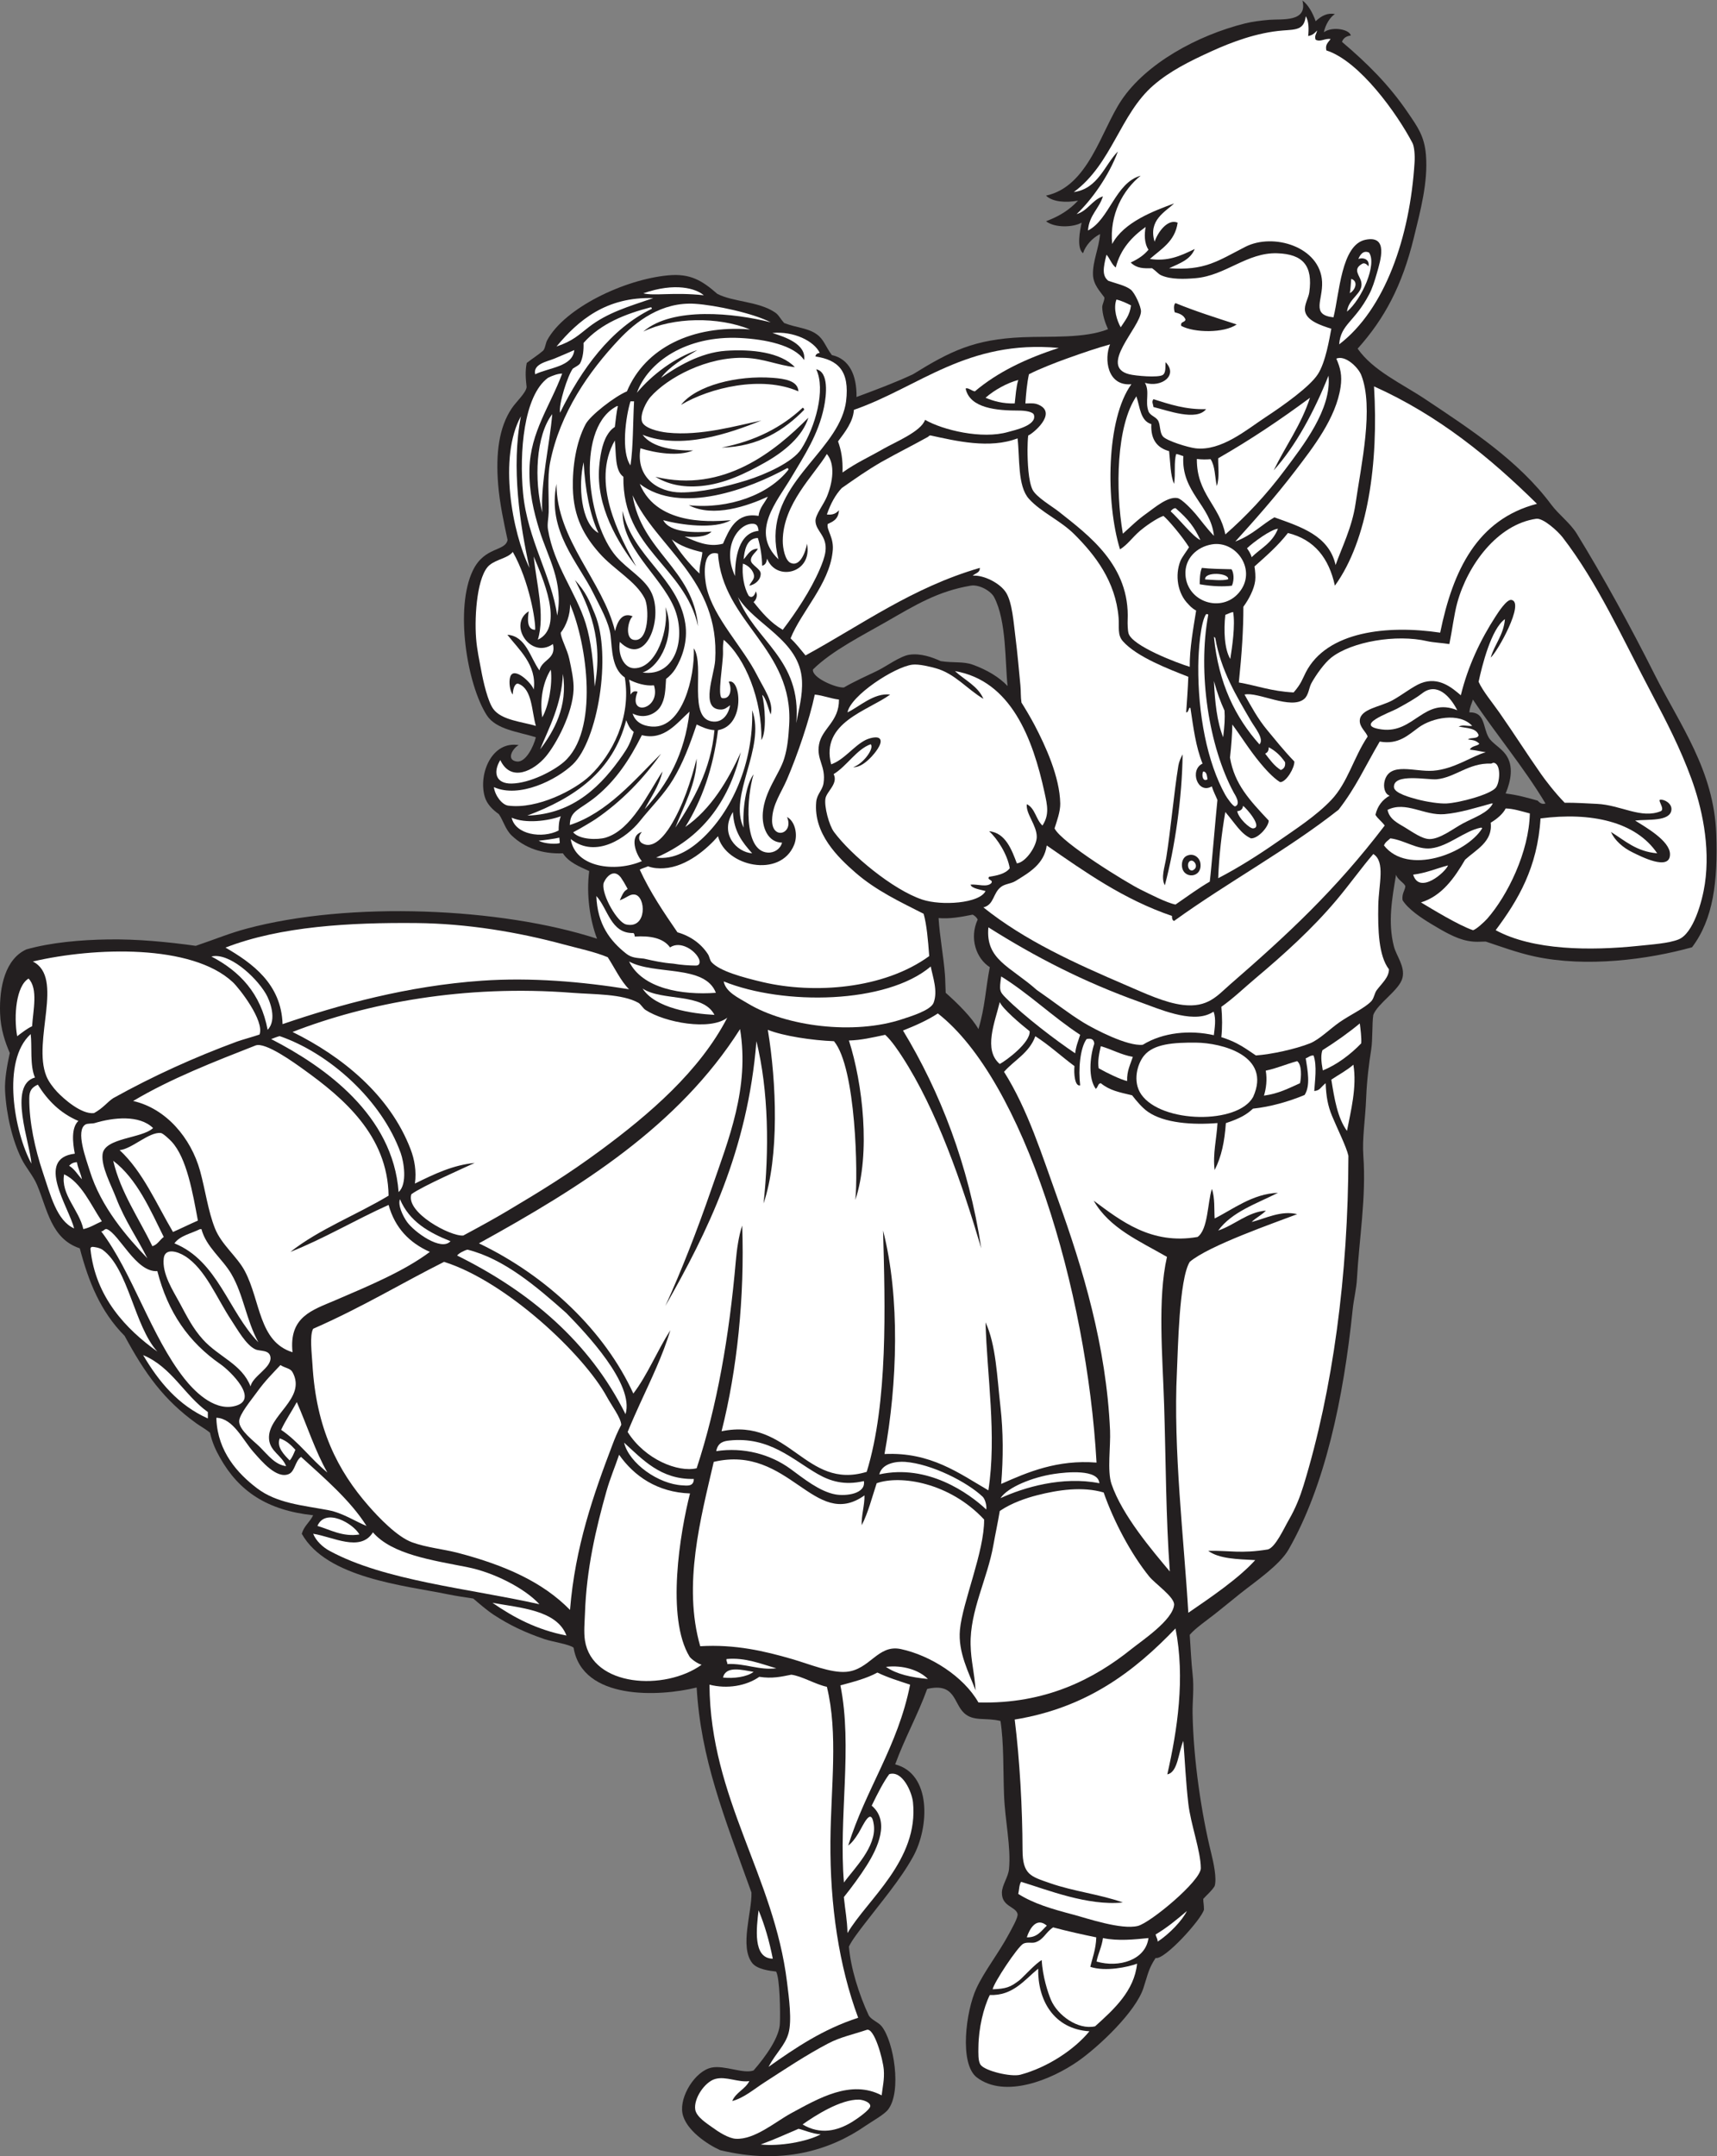 <?xml version="1.0" encoding="UTF-8" standalone="no"?>
<svg
   xmlns:dc="http://purl.org/dc/elements/1.1/"
   xmlns:cc="http://creativecommons.org/ns#"
   xmlns:rdf="http://www.w3.org/1999/02/22-rdf-syntax-ns#"
   xmlns:svg="http://www.w3.org/2000/svg"
   xmlns="http://www.w3.org/2000/svg"
   viewBox="0 0 772.027 969.133"
   height="969.133"
   width="772.027"
   xml:space="preserve"
   id="svg2"
   version="1.1"><rect x="0" y="0" width="772.027" height="969.133" fill="#808080" stroke="none"/><defs
     id="defs6" /><g
     transform="matrix(1.333,0,0,-1.333,0,969.133)"
     id="g10"><g
       transform="scale(0.1)"
       id="g12"><path
         id="path14"
         style="fill:#231f20;fill-opacity:1;fill-rule:evenodd;stroke:none"
         d="m 4437.93,7198.71 c 19.62,18.68 40.89,29.32 64.8,24 -15.97,-9.69 -31.86,-35.24 -37.22,-61.08 30.74,21.69 88.84,8.37 90.65,-11.43 -13,-0.67 -25.4,-8.11 -29.42,-21.08 82.93,-70.51 157.84,-143.36 223.19,-240 30.46,-45.04 54.83,-76.67 60,-141.6 7.34,-91.96 -18.67,-187.56 -40.8,-278.4 -39.56,-162.45 -98.9,-273.06 -189.6,-374.41 52.09,-74.62 148.5,-117.37 228,-170.39 150.99,-100.68 314.22,-206.5 424.81,-355.2 25.43,-34.22 64.4,-62.57 86.39,-98.41 89.09,-145.12 179.55,-309.62 264,-477.6 83.77,-166.61 198.98,-320.56 206.4,-535.19 5.51,-159.18 -9.53,-285.94 -81.6,-381.61 -147.67,-41.26 -355.64,-68.81 -530.4,-31.2 -59.47,12.82 -116.82,34.35 -165.59,50.4 -17.61,0.14 -33.33,-2.76 -60.74,2.43 -41,7.75 -82.45,32.57 -124.06,57.57 -33.67,20.23 -77.54,49.9 -95.69,79.49 -3.35,22.37 9.01,33.92 9.28,47.71 -5.1,11.85 -27.15,22.02 -31.2,38.4 -13.33,-79.09 -28.45,-160.56 -7.2,-242.4 8.19,-31.48 38.11,-67.03 28.8,-105.6 -9.96,-41.31 -83.44,-85.48 -98.39,-124.79 -4.71,-30.46 -1.66,-82.96 -7.2,-117.61 -7.31,-45.58 -14.46,-102.28 -16.81,-160.8 -3.1,-77.61 -13.85,-137.46 -9.6,-196.8 10.06,-140.36 -14,-278.13 -21.6,-415.2 -1.9,-34.54 -10.84,-68.66 -14.4,-103.2 -31.01,-301.47 -93.73,-595.15 -215.99,-808.79 -30.29,-52.93 -110.98,-107.29 -163.2,-148.8 -25.64,-20.38 -54.84,-44.78 -86.41,-69.61 -23.83,-18.73 -65.85,-47.84 -83.99,-69.6 2.57,-38.07 5.38,-95.39 9.59,-131.99 5.51,-47.81 -0.66,-92.16 0,-132.01 2.65,-158.82 30.51,-341.14 62.41,-470.39 8.5,-34.489 19.87,-87.086 11.99,-112.805 -9.31,-15.676 -25.24,-28.586 -38.4,-43.207 -0.05,-12.449 2.36,-17.969 2.4,-35.996 -6.99,-31.141 -132.86,-171.063 -163.2,-163.203 -23.84,-36.571 -25.15,-52.555 -40.8,-100.801 -26.35,-81.231 -151.37,-198.731 -220.79,-247.195 -89.88,-62.735 -246,-126.418 -340.8,-55.196 -60.88,45.731 -37.22,224.453 -2.4,300 27.2,59.024 75.18,118.801 110.4,184.793 8.84,16.574 31.78,56.035 28.8,67.207 -6.8,25.371 -53.73,24.16 -52.81,71.992 0.5,25.364 21.28,51.329 24.01,79.2 7.19,73.581 -13.59,163.381 -16.8,249.601 -3.26,87.25 -0.29,173.54 -12.01,249.6 -51,12.35 -90.54,-2.68 -122.39,26.4 -36.15,33 -29.63,103.9 -124.81,81.61 -32.17,-88.64 -75.78,-165.81 -108,-254.41 122.51,-31.64 115.92,-211.26 60,-312 -42.89,-77.266 -106.63,-151.68 -163.19,-225.594 -17.29,-22.578 -42.94,-55.34 -52.81,-76.797 5.7,-70.711 33.17,-160.207 67.2,-232.805 10.4,-15.644 31.49,-21.445 43.21,-36.004 41.13,-51.125 68.67,-220.156 21.6,-280.793 -13.63,-17.539 -52.71,-38.562 -76.81,-55.203 -119.38,-82.422 -281.48,-132.043 -489.6,-81.602 -43.23,19.492 -116.76,68.184 -127.2,124.805 -10.3,55.867 42.83,142.129 98.4,153.594 43.26,8.934 107.43,-22.266 141.6,-9.602 40.89,46.875 88.53,113.204 88.8,160.801 1.5,32.387 0.09,149.309 -12.78,172.578 -22.64,2.563 -64.47,7.793 -80.82,29.024 -42.83,55.597 -0.49,171.269 -2.4,237.597 -93.95,260.971 -170.83,451.421 -184.8,691.201 -125.82,-31.23 -385.57,-43.92 -415.2,134.4 -14.92,11.65 -72.66,19.99 -98.4,28.81 -66.79,22.86 -117.56,47.13 -170.41,81.6 -23.01,15.01 -49.87,38.34 -69.59,55.19 -24.34,3.64 -56.76,8.32 -86.4,14.4 -144.34,29.59 -408.8,54.48 -492,204 8.44,28.01 26.15,37.49 38.4,62.4 -155.935,16.76 -250.771,81.1 -314.4,194.41 -14.235,25.34 -25.84,49.54 -33.602,83.99 -13.578,11.4 -33.363,22.39 -45.598,31.2 -110.867,79.78 -173.769,168.46 -242.402,295.21 -82.406,83.25 -121.66,183.59 -151.203,295.19 -96.738,32.26 -109.223,131.21 -143.996,213.6 -13.441,31.85 -37.867,58.29 -52.801,88.81 -30,61.3 -50.48,144.15 -55.199,227.99 -2.148,38.14 6.977,87.58 15.914,128.2 -15.672,36.5 -30.746,79.37 -32.723,133.4 -3.324,91.46 18.41,184.11 88.805,216.01 82.168,23.14 181.676,32.16 276.004,33.59 98.738,1.51 200.648,-8.52 295.199,-21.6 74.149,25.32 113.602,42.31 170.399,57.6 348.383,93.86 859.453,71.62 1183.203,-33.59 -23.41,60.35 -37.06,148.66 -26.4,227.99 -34.05,15.56 -69.46,29.75 -88.8,60 -69.66,-2.95 -128.45,17.85 -172.8,60 -20.94,19.91 -28.23,50.27 -43.2,72 -20.27,14.41 -40.72,33.54 -48,60 -21.37,77.65 25.34,187.94 115.2,172.8 -17.79,-7.87 -45.63,-49.5 -7.2,-55.2 30.95,-4.58 57.48,51.74 64.8,81.61 -58.33,18.49 -134.48,25.79 -165.6,74.39 -66.54,103.9 -108.69,360.82 -46.71,488.42 39.44,81.21 109.24,62.97 116.87,102.66 -11.72,54.57 -26.56,122.18 -31.76,186.52 -8.6,106.21 2.93,193.08 45.6,256.8 15.34,22.92 48.2,52.3 50.4,72.01 -2.97,28.32 -5.43,52.08 0.39,81.36 19.71,15.25 40.55,28.54 54.81,41.04 7.21,6.32 8.51,25.18 14.39,36 59.12,108.54 259.08,204.47 408.01,218.39 74.8,7 114.56,-17.77 165.6,-62.39 53.13,-27.68 138.18,-24.71 194.4,-62.41 13,-8.71 15.45,-18.11 31.2,-36 43.5,-16.73 79.67,-16.1 110.4,-38.4 23.91,-17.34 28.35,-40.15 50.4,-69.6 59.07,-12.93 84.37,-68.27 83.21,-141.41 66.62,24.69 129.49,48.15 190.39,76.62 126.8,78.46 206.56,117.99 369.95,124.88 91.09,3.85 207.68,-4.82 287.94,27.1 -10.04,22.4 -18.68,48.64 -19.49,73.62 -0.33,10.56 8.45,23.35 7.21,33.6 -14.16,20.04 -37.46,43.01 -38.4,76.8 -1.25,44.73 19.94,88.56 23.99,136.79 -25.93,-13.16 -49.01,-37.98 -57.59,-64.8 -22.41,18.23 -10.12,76.31 -4.81,103.21 -29.02,-16.34 -90.73,-18.13 -120,4.8 45.95,17.15 79.6,38.79 108.01,69.6 -39.11,-7.65 -85.65,-5.2 -108.01,16.79 143.17,30.69 185.49,218.84 254.4,321.6 82.91,123.65 255.04,218.68 417.6,259.21 21.9,5.45 52.78,9.67 81.6,12 42.53,3.42 129.69,-8.83 111.34,64.96 19.15,-13.28 34.8,-41.88 44.66,-69.77 z m 530.4,-2287.19 c 79.18,-119.22 170.4,-226.4 244.81,-350.41 -10.39,-3.35 -18.23,0.32 -26.4,9.6 -36.65,10.19 -68.68,19.34 -108.01,24 17.36,42.11 28.38,93.38 0,132 -17.03,23.21 -46.56,37.96 -57.6,57.61 -19.94,35.5 -11.29,85.36 -64.79,84 1.19,17.2 7.76,29.03 11.99,43.2 z m -1569.6,45.59 c -27.66,29.12 -67.67,53.96 -117.6,72.01 -32.08,11.59 -65.07,5.31 -107.99,11.99 -27.8,12.8 -67.21,27.17 -105.61,21.6 -31.44,-4.55 -79.5,-40.56 -110.4,-55.19 -23.5,-11.14 -79.6,-36.91 -110.4,-55.21 -25.56,-2.69 -109.75,33.23 -104.41,60.77 64.65,63.7 167.39,114.79 246.01,160.03 101.12,58.21 174.87,103.38 285.61,122.41 29.36,5.03 68.5,-18.22 79.2,-38.41 42.71,-80.65 36.7,-222.25 45.59,-300 z m -100.8,-787.19 c -29.39,-63.83 -4.39,-132.04 40.8,-160.8 -14.17,-71.92 -15.92,-134.53 -38.4,-208.81 -21.69,38.92 -71.02,87.64 -110.4,122.4 -1.26,22.85 -1.12,42.57 -2.4,60 -4.4,60.23 -17.65,127.99 -21.59,192 36.07,-3.3 74.49,3.28 114.91,11.54 6.97,-3.44 12.83,-8.7 17.08,-16.33 v 0" /><path
         id="path16"
         style="fill:#ffffff;fill-opacity:1;fill-rule:evenodd;stroke:none"
         d="m 4404.34,7215.52 c 10.8,-16.59 10.71,-44.37 8.3,-66.81 6.06,2.06 14.66,1.16 30.09,18.81 -1.99,-12.03 -10.15,-18.09 -4.8,-31.21 17.09,-8.43 30.86,5.48 50.4,2.4 -12.57,-15.72 -17.92,-21.19 -14.39,-38.4 112.36,-35.83 239.36,-214.29 290.4,-311.99 6.27,-12.03 8.64,-41.26 7.19,-64.8 -15.57,-253.64 -99.96,-496.53 -254.4,-614.4 5.39,68.54 51.95,74.88 100.8,168 10.66,19.44 19.28,46.97 26.41,72 12.28,43.15 39.86,128.74 -38.4,112.79 -81.98,-16.7 -87.79,-181.83 -108.01,-261.6 -77.19,8.23 -35.15,57.6 -38.4,120 -6.14,118.24 -164.91,166.01 -259.2,117.61 -93.85,-48.22 -136.62,-80.82 -256.79,-72 38.35,17.52 71.71,29.08 86.39,64.79 -51,-24.9 -91.63,-42.23 -151.2,-33.6 38.09,33.92 84.91,59.1 93.61,122.41 -32.86,14.09 -66.55,-30.84 -77.69,-64.23 -22.5,73.11 37.38,101.47 65.68,129.03 -70.19,-25.87 -170.12,-63.44 -208.8,-136.8 -9.99,99.71 37.52,183.19 96,230.39 -85.67,-23.93 -104.89,-147.89 -177.6,-184.8 3.57,51.65 37.38,73.02 50.4,115.21 -37.05,-12.55 -50.6,-48.61 -88.8,-60 50.28,47.34 108.5,128.29 139.2,211.2 -44.15,-44.01 -66.22,-125.78 -148.8,-136.81 128.59,94.09 155.93,262.47 268.8,360 55.8,48.23 121.2,80.84 196.8,115.21 65.77,29.89 152.05,62.82 240,69.6 43.52,3.35 71.77,1.69 76.81,48 v 0" /><path
         id="path18"
         style="fill:#ffffff;fill-opacity:1;fill-rule:evenodd;stroke:none"
         d="m 4557.93,6329.91 c 25.4,-8.1 12.9,-39.09 -4.79,-48 2.62,14.98 3.31,31.89 4.79,48 z M 2090.73,4234.72 c 25.4,9.33 33.66,21.67 50.4,19.2 37.81,-5.61 42.33,-116.43 -28.8,-100.81 -29.59,6.5 -82.22,97.87 -76.8,136.8 1.58,11.39 30.49,58.64 58.74,21.6 7.64,-11.37 12.56,-19.17 22.86,-38.4 -8.05,-7.28 -11.56,-3.15 -26.4,-38.39 z m -79.2,14.4 c 39.18,-42.57 48.62,-127.19 124.8,-124.8 3.57,-2.11 3.95,-5.92 4.8,-12.01 50.77,3.41 96.07,-4.28 118.94,-36.51 36.26,24.22 85.85,-11.76 97.06,-37.89 2.06,-3.18 8.44,-23.44 -10.41,-23.36 -20.97,0.06 -49.19,1.96 -75.99,6.56 -35.83,2.57 -67.21,9.6 -98.41,16.8 -21.84,2.55 -41.05,1.81 -59.99,16.8 -54.97,43.44 -97.32,99.49 -100.8,194.41 z m 110.4,-220.8 c 85.82,-46.98 256.25,-9.35 292.8,-105.61 -114.63,-8.41 -247.9,14.08 -292.8,105.61 z m 45.6,-91.2 c 65.75,-43.77 203.82,-13.11 242.4,-88.8 -76.11,3.99 -199.98,22.4 -242.4,88.8 z m 2716.81,415.19 c -8.21,-22.72 -96.38,-99.76 -117.6,-31.2 44.09,5.51 78.27,20.93 117.6,31.2 z m 110.39,127.21 c 2.79,0.39 4.27,-0.54 4.8,-2.4 -53.44,-85.53 -251.42,-159.6 -331.2,-57.6 3.89,11.31 13.73,16.67 21.6,24 47.87,-6 90.21,-38.84 136.81,-33.61 59.17,6.66 112.3,58.63 167.99,69.61 z m 40.81,81.59 c -16.87,-32.22 -59.99,-45.55 -100.81,-67.19 -31.5,-16.71 -77.1,-53.03 -112.8,-52.81 -25.58,0.17 -59.33,25.08 -81.6,38.41 -26.65,15.94 -53.55,28.57 -60,60 61.84,30.87 123.52,-20.14 192.01,-14.41 51.97,4.35 108.13,22.16 158.39,36 1.61,0 3.21,0 4.81,0 z m -7.21,134.41 c 4.47,-0.19 6.08,3.96 12,2.39 23.53,-6.22 19.1,-67.18 4.81,-83.99 -19.6,-23.05 -121.68,-50.36 -165.61,-52.81 -23.36,-1.29 -67.97,5.47 -100.8,14.4 -20.29,5.53 -75.93,20.01 -76.8,40.8 -2.01,48.01 114.11,23.67 144.01,26.4 61.63,5.65 108.97,55.85 182.39,52.81 z m -112.79,180 c -112.09,45.89 -145.74,-79.09 -254.41,-64.81 -99.01,13.02 27.46,57.09 50.4,69.6 35.31,19.26 61.68,33.97 86.4,52.8 49.69,37.87 94.1,-11.56 117.61,-57.59 z m -434.41,1128 c 11.65,-112.87 -87.18,-237.28 -146.4,-316.81 -63.58,-85.38 -132.1,-157.78 -201.59,-218.39 -18.79,98.01 -97.09,136.52 -96.01,254.39 16.96,-2.16 32.36,-1.97 46.34,-0.73 15.53,-23.68 14.06,-58.06 20.87,-90.47 9.98,29.45 4.06,64.55 4.79,93.61 108.94,62.26 211.32,131.08 309.6,204 -30.1,-92.3 -82.43,-162.37 -122.39,-244.8 75.03,83.36 137.45,200.14 184.79,319.2 z m -667.19,381.6 c 21.29,-20.4 43.79,-19.98 72,-19.2 16.14,-11.26 20.39,-19.21 31.19,-24.01 32.93,-14.61 79.44,-12.57 115.21,-9.6 101.86,8.49 173.55,87.37 275.99,84 86.79,-2.85 120.7,-41.88 108.01,-131.99 -2.66,-18.78 -17.71,-41.92 -14.41,-62.41 5.39,-33.32 54.16,-49.01 88.8,-60 -6.57,-33.48 -18.94,-112.44 -45.59,-153.59 -27.16,-41.93 -116.14,-105.27 -175.21,-144 -64.96,-42.6 -149.96,-115.88 -237.59,-105.61 -23.65,2.78 -98.54,25.17 -110.41,40.81 -10.36,13.65 -7.54,35.28 -14.4,50.4 -6.89,15.19 -27.71,17.91 -33.59,33.6 -12.38,32.94 5.26,66.37 -12.01,96 55.74,-17.12 113.35,25.22 69.6,69.6 -1.12,-14.81 1.95,-35.91 -9.6,-43.2 -15.36,-9.7 -91.27,-3.03 -112.8,2.4 -105.31,26.54 37.69,158.5 39.53,211.59 0.56,15.87 -20.45,62.9 -34.72,74.01 -17.78,13.81 -49.13,20.48 -75.2,29.45 -21.36,16.47 -18.09,42.74 -6.4,88.14 11.78,-13 17.06,-32.53 31.2,-43.19 16.23,62.96 54.71,103.67 100.8,136.8 -4.29,-24.14 -5.15,-54.21 9.6,-76.8 -15.57,-18.5 -33.39,-30.64 -60,-43.2 z m 151.2,-136.8 c -7.17,-4.82 -5.55,-23.03 -2.41,-31.21 16.27,-3.73 30.38,-9.62 36,-24 -1.09,-10.9 -18.1,-5.88 -14.39,-21.6 44.55,-23.94 144.58,-24.77 187.19,4.8 -70.1,22.7 -140.65,44.96 -206.39,72.01 z m -74.41,-350.4 c 46.83,-11.3 144.98,-48.6 177.6,-7.21 -68.47,-1.86 -122.39,16.13 -177.6,33.61 -6.87,-9.54 -1.37,-14.42 0,-26.4 z m -75.66,342.64 c -4.57,-34.63 -19.73,-50.13 -34.74,-73.85 -12.46,21.86 -26.02,63.07 -14.39,93.61 16.91,-3.89 35.45,-12.62 49.13,-19.76 z m 778.87,139.75 c 8.09,5.82 17.73,-1.83 21.94,-8.24 5.31,21.31 -14.92,32.01 -33.95,25.04 5.46,13.19 16.01,30.53 36,21.6 27.96,-39.88 -25.08,-158.39 -74.39,-199.19 5.6,47.61 57.05,60.62 47.99,100.79 -4.8,21.33 -29.82,41.49 2.41,60 v 0" /><path
         id="path20"
         style="fill:#ffffff;fill-opacity:1;fill-rule:evenodd;stroke:none"
         d="m 1937.13,6089.92 c -5.27,-56.33 -85.05,-58.96 -132,-81.6 -7.63,34.95 40.36,42.7 64.8,52.79 27.75,11.48 49.98,21.21 67.2,28.81 z m 201.6,-172.8 c -3.89,-73.24 -2.76,-154.89 -12,-216.01 -32.5,45.96 -15.98,165.21 0,216.01 4,0 8,0 12,0 v 0" /><path
         id="path22"
         style="fill:#ffffff;fill-opacity:1;fill-rule:evenodd;stroke:none"
         d="m 4505.14,5365.12 c -22.8,99.6 -116.42,128.39 -206.41,160.8 -42.67,-24.44 -73.94,-59.71 -131.99,-81.6 62.67,69.3 133.89,149 201.59,237.59 61.47,80.45 137.96,178.23 153.6,283.21 5.84,39.16 -0.82,65.21 -14.4,95.99 30.69,12.87 74.1,-30.11 84,-55.19 43.29,-109.63 0.15,-301.4 -19.19,-434.41 -11.56,-79.4 -47.7,-150.82 -67.2,-206.39 z m 129.59,602.4 c 217.44,-97.77 390.81,-239.6 549.61,-396.01 -201.08,-52.52 -283.56,-223.63 -326.41,-434.4 -177.62,26.44 -382.25,5 -453.59,-134.4 -10.68,-20.85 -14.95,-37.71 -40.8,-67.2 -75.38,3.76 -126.04,23.6 -184.81,33.61 9.95,95.33 15.51,179.3 15.33,255.36 17.88,24.23 36.41,59.03 39.88,87.83 1.65,13.74 0.11,32.49 -2.41,48 40.93,36.53 78.7,69.37 112.81,112.8 89.79,-22.2 138.5,-85.48 158.39,-177.59 111.54,153.9 147.62,414.07 132,672 z m -475.2,-760.8 c 7.73,-45.27 -3.42,-118.05 -9.6,-158.4 -20.2,33.71 -22.55,97.01 -16.79,148.8 8.93,3.06 16.32,7.67 26.39,9.6 z m -415.19,902.4 c -20.29,-48.09 -10.22,-141.44 72,-134.41 -85.36,-117.19 -87.28,-397.83 -38.41,-556.8 26.39,16.64 40.42,39.14 67.21,62.4 14.45,12.57 55.54,42.37 79.2,50.4 15.01,-11.62 64.05,-69.48 86.39,-105.59 -5.67,-9.86 -24.07,-33.87 -28.8,-45.6 -19.72,-48.99 -9.59,-110.84 26.4,-146.41 4.94,-4.87 9.51,-12.06 26.4,-21.6 -9.64,-59.95 -22.27,-129.03 -21.59,-189.6 -40.66,12.27 -194.11,70.02 -206.4,112.8 -2.91,10.13 -3.5,33.76 -3.04,43.81 8.39,185.16 -131.32,286.55 -232.17,366.6 -22.5,17.85 -76.8,49.36 -88.8,74.4 -13.88,28.98 -16.73,90.81 -16.79,134.4 -0.02,11.82 0.82,37.04 2.39,47.99 13.66,4.69 99.47,74.27 36.01,103.21 -14.9,6.79 -25.32,5.12 -45.61,4.79 2.29,32.42 5.27,67.5 12,98.41 32.38,17.07 91.28,39.93 127.2,52.79 59.02,21.15 103.25,36.09 146.41,48.01 z m 88.8,-175.2 c 12.16,-35.83 13.18,-82.82 50.4,-93.61 -2.6,-52.99 20.44,-80.34 60,-91.19 4.33,-38.06 3.86,-80.93 16.79,-110.41 5.5,36.16 -1.3,73.31 7.2,100.81 9.13,-1.27 15.79,-5.02 24,-7.21 -7.71,-122.2 92.86,-165.13 103.2,-268.79 -27.78,29.18 -40.77,48.77 -62.39,74.4 -12.27,14.54 -45.73,49.74 -60,52.79 -32.9,7.05 -79.4,-33.62 -103.21,-50.4 -33.25,-23.43 -55.52,-46.22 -81.6,-69.6 -25.73,149.45 -21.96,364.05 45.61,463.21 v 0" /><path
         id="path24"
         style="fill:#ffffff;fill-opacity:1;fill-rule:evenodd;stroke:none"
         d="m 3422.73,5909.92 c -40.07,-0.87 -70.78,7.62 -98.39,19.2 29.2,26.06 73.05,50.06 110.39,60 -7.18,-23.22 -8.71,-52.1 -12,-79.2 v 0" /><path
         id="path26"
         style="fill:#ffffff;fill-opacity:1;fill-rule:evenodd;stroke:none"
         d="m 2654.73,5691.51 c 4.08,0.89 4.53,-1.87 4.8,-4.8 -65.65,-84.4 -200.78,-133.96 -336,-120 83.11,-43.01 199.12,-1.98 266.4,28.81 -10.43,-21.57 -27.9,-36.11 -31.2,-64.81 -75.1,12.88 -98.49,-45.05 -120,-93.6 -49.22,-13.75 -94.54,8.65 -129.6,24 31.46,-2.92 72.2,-2.63 91.2,16.8 -55.95,-3.94 -139.73,-4.94 -163.2,38.4 58.92,-15.89 172.87,-31.73 228,0 -43.33,-2.68 -246.3,-26.49 -307.2,122.4 138.55,-106.11 372.87,-15.03 496.8,52.8 z m -302.4,398.41 c -76.02,-25.53 -152.18,-82.1 -204,-144 37.37,103.55 165.63,193.88 348,184.79 85.67,-4.26 182.71,-24.35 215.99,-74.4 8.07,53.83 -64.31,77.81 -106.98,91.17 71.1,7.23 140.81,-26.95 159.78,-67.16 -5.58,-0.45 -14.03,-3.57 -14.39,-12 75.29,-11.56 115.93,-47.36 103.2,-151.2 -2.04,-16.67 -7.58,-36.14 -14.4,-52.8 -61.8,-150.98 -271.94,-255.98 -213.6,-480 -96.84,93 -5.16,194.47 43.2,275.99 44.48,74.98 91.3,144.64 110.4,237.61 8.14,39.63 16.85,118.5 -26.4,127.2 33.08,-68.3 -3.31,-195.27 -50.4,-268.8 -28.66,-44.75 -122.01,-86.22 -184.02,-105.52 -72.64,-22.59 -155.52,-41.07 -221.58,-40.89 -77.8,0.22 -153.24,50.55 -136.81,148.8 50.91,-16.11 128.64,-28.1 177.61,-7.2 -58.22,-1.2 -137.8,8.18 -170.4,52.81 131.16,-52.13 292.97,5.06 400.8,47.99 -84.15,-16.85 -203.14,-52.76 -316.8,-40.8 -30.46,3.22 -80.26,15.25 -86.4,38.41 -6.78,25.55 15.96,66.97 28.8,81.6 56.96,64.87 191.39,137.78 321.59,132 62,-2.76 105.71,-24.12 165.61,-31.21 -47.84,50.44 -145.74,61.24 -232.81,55.21 -87.58,-6.07 -166.42,-55.14 -218.39,-91.21 25.91,36.51 78.25,67.35 122.4,93.61 z m 254.4,-93.6 c -119.63,9.07 -258.58,-25.58 -309.6,-91.2 97.83,58.4 272.19,99.84 396,45.59 -1.77,35.7 -45.52,42.5 -86.4,45.61 z m -172.8,-235.2 c 123.92,2.33 212.21,59.31 278.39,127.2 0.14,4.13 -1.84,6.15 -4.79,7.19 -70.2,-65.79 -159.68,-112.32 -273.6,-134.39 z m -223.2,-98.41 c 40.21,-24.27 88.78,-37.08 153.59,-31.2 79.08,7.19 151.16,42.79 216.01,79.2 65.51,36.79 127.05,88.4 146.39,151.2 -111.27,-112.16 -285.71,-255.55 -515.99,-199.2 z m 55.2,-211.19 c 27.41,-21.39 63.29,-34.31 103.2,-43.2 -2.07,-25.14 -10.63,-43.78 -9.6,-72.01 -35.94,33.67 -66.93,72.28 -93.6,115.21 z m 333.6,732 c -120.8,30.76 -330.7,53.98 -429.6,-31.21 101.28,49.05 252.07,50.82 360,7.21 -193.84,15.56 -353.93,-62.08 -415.2,-208.81 -42.19,-17.68 -123.69,-81.37 -139.2,-110.4 -32.68,-61.15 -44.81,-144.24 -43.2,-215.99 2.22,-99.2 38.98,-161.68 88.8,-218.4 49.71,-56.61 123.49,-94.51 153.6,-153.61 15.32,-30.06 15.3,-150.96 -38.4,-139.2 -27.7,6.08 -19.19,62.94 -2.4,79.2 -36.72,15.23 -52.4,-20.6 -59.32,-50.04 -41.19,168.73 -197.75,307.47 -197.48,496.44 -32.37,-160.21 73.52,-264.96 124.8,-369.59 20.77,-42.38 52.45,-97.13 57.6,-141.6 5.37,-46.39 3.66,-111.7 48,-141.6 22.49,-134.69 -42.65,-259.87 -117.6,-331.21 -50.29,-47.85 -177.12,-113.97 -276,-100.79 -19.86,2.64 -43.96,32.55 -48.01,62.39 85.17,-38.82 211.77,24.24 266.41,76.8 83.65,80.48 132.01,366.34 74.4,506.41 -18.74,45.56 -30.38,74.3 -67.2,115.19 47.43,-92.58 96.45,-198.75 66.41,-359.42 -3.73,77.24 -12.12,154.47 -30.41,213.03 -32.57,104.27 -107.15,195.34 -127.2,316.8 -3.1,18.73 1.91,37.33 2.4,57.59 1.25,51.88 -5.08,118.21 4.8,168 33.32,168.07 131.07,307.31 232.79,415.21 55.94,59.32 143.13,127.62 256.81,120 67.14,-4.5 195.04,-31.5 254.4,-62.4 z m -225.6,91.2 c -102,11.07 -167.09,-3.01 -204.01,6.55 108.14,37.81 178.07,16.09 204.01,-6.55 z m -484.8,-396 c -5.48,28.37 25.85,125.85 43.2,148.8 12.33,8.03 18.82,10.49 24,16.8 10.76,19.89 12.8,47.97 12,69.6 58.66,66.35 142.48,98.06 225.6,120 4.08,0.88 4.53,-1.88 4.8,-4.8 -139.85,-68.36 -236.84,-203.17 -309.6,-350.4 z m 314.4,386.4 c -84.35,-28.69 -155.38,-49.38 -218.4,-98.41 -33.21,-25.82 -52.69,-46.21 -108,-64.8 73.32,88.31 167.79,168.18 326.4,163.21 z m -446.4,-398.4 c -33.42,-172.42 -2.94,-367.01 28.8,-511.21 -58.43,119.49 -105,373.93 -28.8,511.21 z m 122.4,-672.01 c -18.32,131.9 -100.58,257.15 -115.2,412.81 -12.85,136.67 1.65,327.98 84,388.79 15.36,7.94 34.73,14.39 47.99,14.4 -39.48,-107.29 -107.52,-197.11 -110.39,-321.59 -1.79,-77.21 14.68,-145.03 33.6,-206.41 28.01,-90.85 82.36,-174.83 60,-288 z m -79.2,199.21 c 27.26,-66.56 105.84,-237.66 13.81,-280.63 25.52,83.62 -5.62,192.99 -13.81,280.63 z m 62.4,480 c -8.3,-102.99 -39.26,-228.5 -33.6,-331.21 -28.02,109.22 -21.67,258.83 33.6,331.21 z m 60,-640.81 c 58.25,-135.1 98.65,-430.13 -21.6,-532.8 -35,-29.88 -113.46,-70.85 -175.2,-71.99 -53.26,-0.99 -64.02,37.14 -38.4,79.2 36.01,-76.64 113.75,-35.56 153.6,12 35.6,42.49 90.37,145.03 93.6,225.6 1.28,31.81 -7.47,70.63 -14.4,103.2 -7.04,33.09 -29.29,70.83 -28.8,88.79 17.63,21.82 32.83,61.59 31.2,96 z m 199.2,-254.39 c 22.05,-11.47 55.09,-22.31 83.99,-19.2 25.15,-81.61 -90.41,-107.82 -55.19,-21.61 -11.04,3.41 -16.68,0.66 -24,-9.59 0.27,16.33 -0.62,32.66 -4.8,50.4 z m -9.6,-136.8 c 10.82,-27.48 16.5,-31.74 25.34,-39.59 -11.69,-37.84 -20.11,-53.15 -37.34,-78.01 -68.28,-98.5 -162.35,-199.25 -321.6,-204.01 158.94,59.46 288.54,148.27 333.6,321.61 z m -213.6,156 c 17.34,-108.92 -30.3,-193.44 -76.8,-254.4 29.16,71.64 72.47,149.92 76.8,254.4 z m -7.2,-480 c -6.8,-18.06 -6.94,-32.66 -7.2,-48.01 -55.77,-28.29 -145.88,-13.86 -158.4,43.2 47.25,-20.59 122.07,-11.09 165.6,4.81 z m -4.8,-72 c 0,-3.2 1.57,-14.65 1.57,-17.85 -7.21,-4.86 -51.73,-3.82 -71.1,7.51 16.4,1.54 53.36,6.41 69.53,10.34 z m 348,223.2 c -48.93,-73.73 -104.85,-197.48 -192,-223.2 -26.83,-7.92 -88.08,-7.33 -109.42,18.02 27.49,14.14 69.34,39.95 75.82,44.38 87.55,59.78 162.07,136.91 220.8,220.8 -88.5,-87.51 -180.98,-199.51 -307.84,-240.66 0.84,50.14 33.32,50.42 89.44,96.65 66.81,55.47 112.01,123.31 153.6,206.4 75.96,-19.36 118.89,42.16 160.8,79.2 -16.18,-143.81 -74.52,-245.48 -151.2,-328.79 17.61,35.19 48.72,77.68 60,127.2 z m 175.2,139.2 c -11.68,-132.36 -71.25,-237.53 -132,-328.8 25.34,66.66 72.79,150.8 72,232.79 -19.09,-75.34 -46.63,-160.35 -88.8,-227.99 -17.35,-27.82 -58.38,-83.41 -98.4,-55.2 -10.87,10.73 -8.21,24.02 2.4,36 -44.5,-12.6 -19.52,-76.6 0,-98.41 -89.66,-38.73 -224.97,-22.02 -240,74.4 85.85,-67.89 189.73,5.97 232.8,60 39.16,49.15 81.98,90.24 112.8,141.6 33.2,55.34 55.81,115.15 79.2,184.81 17.96,-8.44 35.55,-17.25 60,-19.2 z m 12,595.2 c 15.04,-232.91 256.09,-319.41 240,-578.4 -2.38,-38.38 -5.15,-75.09 -16.8,-112.81 -16.27,-52.68 -66.08,-108.72 -72,-182.39 -3.99,-49.58 17.34,-100.39 64.8,-100.8 -5.24,-21.19 -26.11,-34.92 -48,-33.61 -84.62,5.12 -70.66,191.2 -48,264.01 -25.66,-34.35 -37.71,-115.89 -33.6,-180 -52.79,107.88 75.8,269.03 28.8,396 4.85,-178.52 -69.34,-343.22 -172.81,-436.81 -36.74,-33.23 -89.86,-68.16 -151.19,-60 149.41,64.2 244.23,182.97 285.6,355.21 -42.4,-94.41 -101.35,-193.05 -187.2,-252.01 55.94,89.67 93.99,197.21 110.4,326.41 93.87,16.18 76.66,177.72 36,163.19 11.71,-22.14 7.34,-59.44 -21.61,-55.2 -18.62,2.74 3.72,119.21 2.41,156 -0.64,17.9 0.43,28.3 2.4,40.8 72.67,-61.38 129.56,-201.49 127.2,-338.4 18.69,30.75 11.44,115.92 2.74,152.58 12.48,-9.13 22.06,-50.98 28.46,-66.18 11.42,40.56 -22.94,87.14 -45.6,132 -48.21,95.45 -145.96,192.87 -170.4,295.21 -7.15,29.91 -19.25,131.22 38.4,115.2 z m 50.4,-871.21 c 2.99,-65.85 31.29,-101.54 64.8,-139.2 -51.09,3.24 -111.37,64.93 -64.8,139.2 z m 16.8,724.81 c 55.51,-92.87 208.96,-145.18 216,-280.81 2.73,-52.64 -10.63,-95.93 -19.2,-144 19.15,216.82 -140.18,275.78 -196.8,424.81 z m -404.92,644.29 c -4.69,-20.29 -7.26,-46.27 -10.28,-70.7 -12.8,-8.3 -19.76,-17.64 -26.4,-28.8 -17.2,-28.86 -23.67,-73.21 -26.4,-105.6 -11.28,-133.55 63.71,-257.08 124.8,-336 -57.73,105.71 -153.08,282.96 -72,424.81 4.81,-45.59 -0.51,-101.31 28.8,-122.41 -3.15,-245.57 205.95,-299.63 252,-504 -16.77,194.43 -191.29,251.92 -220.8,441.6 78.22,-175.29 295.39,-283.17 278.4,-556.79 -3.06,-49.3 -50.54,-162.72 16.8,-165.61 15.78,-0.68 22.04,6.45 33.6,14.4 -4.08,-25.05 -21.39,-56.83 -55.2,-55.19 -90.9,4.37 -28.19,189.06 -67.21,247.2 3.75,-97.8 -38.64,-269.06 -139.19,-264.01 -12.54,0.64 -55.07,4.08 -67.26,44.12 40.53,-20.67 78.95,-0.37 93.66,23.09 17.01,27.13 16.68,57.07 19.2,93.59 11.21,8.08 24.13,22 31.2,33.6 23.06,37.84 43,93.23 33.6,153.61 -24.06,154.49 -178.39,224.98 -211.2,379.2 -4.8,-123.07 126.31,-216.97 172.8,-324 43.31,-99.73 8.34,-236.68 -105.6,-220.81 61.43,20.25 113.7,131.07 76.8,220.81 12.75,-68.97 -27.29,-207.66 -105.6,-206.4 -34.35,0.55 -54.96,45.74 -48,88.8 87.56,-87.19 146.57,76.46 108,163.2 -22.29,50.12 -80.68,79.65 -120,124.8 -96.57,110.85 -136.75,420.37 -7.2,501.59 4.19,2.58 8.72,5.9 12.68,5.9 z M 1968.72,5711.8 c 4.99,-92.67 20.79,-176.88 50.01,-238.69 -59.93,32.59 -68.67,163.14 -50.01,238.69 v 0" /><path
         id="path28"
         style="fill:#ffffff;fill-opacity:1;fill-rule:evenodd;stroke:none"
         d="m 3965.42,5556.75 c 44.38,-38.39 63.96,-64.99 83.71,-107.63 -26.66,12.86 -69.75,69.14 -100.35,97.08 3,5.12 10.61,11.05 16.64,10.55 z m 110.12,-359.63 c -36.3,-195.69 2.23,-444.58 86.39,-600.01 2.02,-3.71 25.27,-37.45 4.81,-45.6 -6.66,-2.64 -28.78,29.75 -33.6,38.4 -61.6,110.47 -92.51,273.46 -91.21,434.41 0.45,53.55 7.74,148.45 26.4,175.2 3.41,0.21 6.8,0.39 7.21,-2.4 z m 19.19,-74.41 c 2.15,-1.06 4.29,-2.1 4.8,-4.8 18.91,-108.67 70.66,-193.89 120,-278.39 13.76,-23.56 45.72,-61.08 28.8,-79.2 -81.26,90.74 -138.15,205.84 -153.6,362.39 z m 48,194.4 c -20.03,-6.03 -56.58,-1.35 -77.74,-0.62 -2.78,27.3 81.74,22.49 77.74,0.62 z m 168,170.41 c -19.68,-49.37 -57.89,-65.31 -88.8,-96.01 -3.27,12.87 -11.3,23.92 -15.7,30.04 20.71,19.88 80.57,63.87 104.5,65.97 v 0" /><path
         id="path30"
         style="fill:#ffffff;fill-opacity:1;fill-rule:evenodd;stroke:none"
         d="m 4087.53,5434.71 c 83.97,14.28 154.47,-89.1 91.2,-163.2 -58.85,-68.93 -174.06,-31.34 -180,60 -3.52,54.14 36.87,94.38 88.8,103.2 z m 105.38,-881.49 c 12.49,-8.78 67.96,-73.42 33.83,-76.1 -11.01,-0.87 -49.44,34.23 -53.42,58.13 10.97,0.55 18.61,6.45 19.59,17.97 z m 86.62,197.49 c 22.99,-12.21 39.51,-27.73 55.2,-50.4 1.81,-15.4 -4.52,-22.38 -14.4,-26.39 -22.24,13.75 -37.01,34.98 -52.8,55.2 8.51,3.93 12.24,10.17 12,21.59 z m -225.59,604.8 c -6.58,-16 -7.16,-39.05 -7.2,-55.2 43.94,-7.81 82.1,-8.27 108.68,-4.83 9.15,21.24 5.43,46.4 -1.49,55.38 -36.67,0.96 -69.2,1.18 -99.99,4.65 v 0" /><path
         id="path32"
         style="fill:#ffffff;fill-opacity:1;fill-rule:evenodd;stroke:none"
         d="m 1857.93,5012.32 c 6.23,-50.31 -7.17,-122.39 -28.8,-160.81 -9.38,60.68 3.56,121.19 28.8,160.81 z m -128.19,396.97 c 55.44,-97.9 77.7,-233.55 75.39,-262.58 -28.38,0.24 -25.7,36.74 -21.6,62.41 -71.23,-44.23 6.35,-163.13 81.59,-110.41 11.93,-51.5 -36.78,-51.41 -45.59,-88.8 -31.37,43.07 -45.51,116.05 -108,120.01 38.31,-50 99.98,-101.22 88.79,-184.8 -6.51,22.27 -67.21,79.86 -79.19,43.2 -5.76,-17.62 -0.78,-49.78 8.39,-59.73 1.16,26.99 11.11,40.62 20.41,35.59 45.64,-18.35 43.23,-91.83 57.6,-141.47 -45.79,13.8 -116.59,19.09 -144,57.6 -18.07,25.4 -33.15,89.66 -40.8,132 -5.25,29.04 -13.73,65.71 -16.8,105.6 -6.24,80.95 4.57,214.02 45.6,247.21 25,20.23 61.54,22.92 78.21,44.17 z M 3038.73,1709.91 c -78.14,16.75 -104.25,-70.42 -184.8,-76.8 -51.98,-4.12 -122.91,25.94 -182.4,43.21 -92.5,26.83 -192.22,50.26 -309.6,43.19 -59.54,207.2 1.95,432.56 45.6,621.6 254.85,60.36 339.6,-233.39 508.45,-113.02 1.02,-31.77 -11.54,-71.74 -9.26,-100.58 21.68,42.33 34.56,93.45 50.41,141.6 79.69,28.34 245.71,2.83 362.4,-122.39 1.02,-108.42 -72.85,-278.08 -81.6,-372.01 -7.09,-76.19 30.99,-145.94 52.8,-204 -3.97,62.47 -15.48,96.83 -16.79,153.61 -2.68,115.02 56.76,222.23 76.79,335.99 6.16,35.01 14.91,75.34 21.61,115.21 40.68,27.88 91.87,44.32 124.79,52.79 72.94,18.8 154.71,30.39 225.6,9.6 34.13,-97.73 92.35,-207.47 153.61,-283.2 20.05,-24.78 86.6,-69.9 83.99,-96 -5.19,-51.91 -108.55,-120.35 -143.99,-148.8 -124.55,-99.93 -288.74,-186.2 -516.01,-180 -50.32,88.31 -162.64,158.8 -261.6,180 z m -950.41,655.21 c 50.25,-71.74 128.79,-126.71 239.17,-130.43 -33.09,-129.39 -81.94,-419.44 -1.13,-551.03 8.09,-9.99 28.29,-23.67 40.36,-26.54 -124.2,-89.4 -368.91,-74.74 -393.59,81.59 -4.46,28.25 -0.87,64.94 0,91.2 5,150.89 37.48,287.48 71.99,410.4 12.84,45.71 28.98,82.73 43.2,124.81 z m -165.59,-523.21 c -92,94.01 -219.07,150.52 -376.8,192 -50.08,13.17 -106.63,18.02 -156,36 -50.59,18.43 -113.4,84.67 -146.4,122.4 -104.26,119.2 -177,260.26 -189.6,477.6 -2.05,35.43 -10.09,98.33 2.4,120 166.98,73.22 301.31,155.43 441.6,225.61 210.85,-66.45 472.21,-313.1 549.6,-456.01 15.12,-27.92 47.43,-70.69 48,-93.59 -13.53,-25.19 -22.78,-49.01 -28.8,-64.81 -64.71,-169.68 -126.9,-346.66 -144,-559.2 z m -612,1396.8 c -108.41,-65.19 -234.17,-113.03 -331.203,-189.6 110.373,43.23 219.653,108.36 331.203,158.4 21.5,-77.69 70.5,-127.9 139.2,-158.4 -86.55,-64.79 -205.29,-114.34 -319.2,-163.19 -77.18,-33.11 -156.761,-55.15 -144,-175.21 -114.304,35.71 -107.449,172.42 -160.8,273.61 -26.012,49.33 -78.684,88.53 -100.801,143.99 -23.504,58.95 -32.531,129.89 -50.402,194.4 -30.551,110.31 -114.379,210.13 -225.602,235.21 126.441,75.42 273.477,132.49 412.805,187.2 32.972,12.95 132.031,-59.2 163.2,-81.6 131.92,-94.8 282.62,-221.16 285.6,-424.81 z M 110.727,4028.32 c 208.714,48.63 536.336,59.19 674.394,-69.61 22.125,-20.62 107.609,-130.31 90.317,-176.64 -18.09,-6.5 -61.555,-18.41 -76.278,-23.86 -144.402,-53.42 -281.086,-115.12 -417.23,-190.69 -20.559,-13.57 -33.106,-32.93 -64.801,-50.4 -42.793,-5.23 -103.91,49.61 -124.805,72 -12.582,13.49 -28.336,33.7 -35.996,52.8 -48.058,119.72 61.606,332.3 -45.601,386.4 z m -14.403,-57.6 c 33.035,-34.35 15.082,-107.6 12,-160.8 C 91.875,3802.7 73.953,3788.28 57.926,3776.31 45.566,3846.94 55,3946.19 96.324,3970.72 Z M 2121.93,3934.71 c -159.26,25.62 -331.01,40.43 -496.8,28.81 -251.01,-17.6 -479.93,-80.79 -672.001,-146.41 -4.359,136.45 -103.484,206.29 -192.52,258.06 186.153,72.21 421.001,84.83 643.721,82.74 171.58,-1.6 343.6,-30.64 496.8,-71.99 52.47,-14.17 103.42,-24.46 148.8,-43.21 21.68,-32.91 44.6,-81.5 72,-108 z m 331.2,-95.99 c -93.07,-180.2 -262.97,-326.06 -429.6,-448.81 -107.5,-79.18 -195.6,-133.41 -314.4,-203.99 -37.91,-22.53 -85.29,-48.85 -146.4,-81.6 -43.39,-3.94 -195.09,77.8 -175.2,139.2 36.19,26.87 181.66,90.6 213.6,105.59 -73.46,-7.33 -135.29,-36.9 -201.6,-69.6 5.7,41.28 -1.25,80.74 -14.4,115.2 -70.16,183.99 -232.54,314.31 -398.4,396 250.4,97.29 579.54,160.3 943.2,132 74.2,-5.77 168.68,-3.1 223.2,-33.59 8.39,-4.69 15.74,-18.61 24,-24.01 66.31,-43.29 218.84,-70.54 276,-26.39 z m -208.8,-972 c 141.69,248.7 277.79,523.81 307.2,892.8 41.44,-167.56 43.18,-370.25 24,-547.21 53.26,157.79 43.98,408.14 14.4,585.6 52.45,-21.05 150.59,-35.7 223.2,-38.39 74.58,-89.52 81.22,-452.36 72,-535.2 52.38,158.1 24.75,393.39 -21.6,537.59 41.22,1.06 77.69,9.79 122.41,19.2 22.2,-20.37 45.02,-55.06 57.6,-74.4 116.38,-178.98 201.27,-426.08 266.39,-645.6 -42.49,280.72 -138.88,528.32 -263.99,734.4 41.76,16.64 82.33,34.47 117.6,57.6 289.02,-225.44 502.57,-931.02 535.19,-1514.4 -132.27,10.41 -231.8,-31.99 -321.6,-71.99 7.23,88.58 7.08,175.99 -2.4,259.2 -11.67,102.49 -14.97,209.63 -50.39,285.59 4.75,-177.45 38.24,-380.76 9.6,-566.39 -98.8,57.27 -194.84,129.87 -350.4,122.39 43.52,237.07 53.02,527.42 -4.81,753.6 6.91,-254.77 16.87,-579.34 -55.19,-813.6 -207.23,-63.41 -259.54,184.32 -489.61,136.81 52.36,206.42 78.16,452.09 69.6,693.59 -12.25,-35.66 -18.49,-84.27 -21.6,-120 -22.12,-253.66 -63.09,-489.02 -132,-698.4 -62.82,-14.63 -174.3,29.41 -232.8,122.4 15.13,36.96 30.21,70.47 40.8,93.61 35.96,78.63 78.68,166.37 103.2,249.6 -46.77,-73.92 -76.13,-149.48 -124.8,-213.61 -95.69,209.1 -289.25,395.56 -520.8,506.4 344.35,190.06 673.33,395.48 880.8,722.4 32.42,-198.4 -38.63,-371.45 -96,-537.6 -49.32,-142.83 -100.87,-275 -156,-395.99 z m 585.6,2044.8 c 0.77,-74.79 -57.31,-96.89 -67.2,-151.2 -9.48,-52.08 23.85,-72.86 15.18,-130.69 -3.71,-24.67 -22.33,-36.17 -24.78,-63.72 -9.48,-106.49 73.27,-186.36 132,-237.59 70.27,-61.29 152.39,-99.41 230.41,-139.2 10.17,-36.51 14.77,-86.46 18.81,-142.61 -154.37,-112.35 -390.79,-127.82 -561.22,-87.8 -68.6,16.12 -145.87,37.34 -172.8,67.2 -6.18,6.85 -7.33,19.13 -12,26.4 -21.99,34.3 -57.31,61.37 -103.2,74.4 -45.97,66.84 -91.52,134.08 -127.2,211.2 7.31,4.48 17.52,6.67 27.9,11.36 18.22,-6.81 36.91,-7.57 53.7,-6.56 79.04,4.79 149.39,69.81 182.4,108 25.48,-101.99 210.64,-143.03 256.8,-28.8 13.72,33.95 2.81,79.65 -24,93.6 24.36,-57.68 -51.88,-79.38 -50.4,-9.6 1.1,52.01 30.34,90.04 50.4,136.8 34.95,81.5 75.84,200.67 93.6,285.61 29.72,-3.08 52.32,-13.28 81.6,-16.8 z m 487.2,2.4 c -18.46,43.14 -61.92,62.35 -96,93.6 189.08,-32.65 262.55,-226.59 302.41,-410.41 9.16,-42.26 16.67,-73.73 -7.2,-110.4 -21.91,19.71 -24.65,58.57 -52.8,72 -4.08,-31.87 33.78,-70.93 33.59,-110.39 -0.15,-31.19 -37.38,-86.07 -67.19,-89.11 -16.24,42.8 -37.38,103.42 -93.6,108.31 27.62,-24.35 62.2,-78.59 69.6,-124.81 -14.88,-19.73 -45.3,-24.87 -69.6,-28.79 -9.04,-11.2 16.27,-9.71 7.2,-21.61 -14.78,-14.85 -45.7,-2.6 -69.6,-4.79 2.04,-12.38 32.76,-16.81 50.4,-21.6 -20.07,-41.95 -148.9,-50.41 -213.61,-28.81 -98.74,32.98 -240.03,150.27 -297.6,228.01 -16.55,22.34 -33.49,85.47 -28.8,112.79 4.09,23.85 43.9,50.11 27.65,82.22 44.41,26.81 78.07,84.4 125.01,100.7 13.15,-13.12 -24.47,-65.74 -59.06,-77.31 22.66,-1.06 45,17.44 62.4,36 7.55,8.05 36.99,41.77 28.8,57.59 -7.33,14.18 -39.85,3.03 -50.4,-2.4 -39.25,-20.17 -71.97,-66.8 -115.2,-81.6 -36.27,141.07 122.85,179.85 199.2,235.21 -54.77,6.94 -105.92,-42.42 -144,-60 10.76,57.07 158.68,153.11 218.4,160.8 22.33,2.86 61.46,-7.09 79.21,-12 64.67,-17.92 105.59,-70.32 160.79,-103.2 v 0" /><path
         id="path34"
         style="fill:#ffffff;fill-opacity:1;fill-rule:evenodd;stroke:none"
         d="m 4058.73,4669.12 c 12.4,-1.19 12.06,-15.15 14.41,-26.41 -16.01,-10.85 -20.94,15.11 -14.41,26.41 v 0" /><path
         id="path36"
         style="fill:#ffffff;fill-opacity:1;fill-rule:evenodd;stroke:none"
         d="m 4685.14,4001.92 c -0.3,-27.27 -22.83,-45.91 -40.8,-69.61 -8.62,-11.34 -9.42,-28.35 -19.2,-38.39 -22.93,-23.51 -68.41,-44.07 -105.61,-69.6 -32.14,-22.06 -69.13,-59.44 -100.8,-72.01 -48.68,-19.31 -129.95,-37.14 -182.39,-40.8 -23.96,16.12 -42.69,29.51 -64.81,40.8 -16.24,8.29 -33.63,15.25 -51.76,20.8 3.44,32.41 3.23,66.67 0,102.44 39.23,27.4 77.29,64.15 114.17,95.16 97.5,82.04 191.66,166.87 273.59,264 43.91,52.05 87.63,113.18 124.81,156 41.42,-25.71 18.18,-102.15 16.79,-172.8 -1.61,-82.16 1.06,-170.57 36.01,-215.99 z m -1252.8,1790.39 c 7.84,-65.92 -0.52,-160.98 38.39,-203.99 41.34,-45.7 106.12,-72.52 153.61,-120 68.93,-68.94 138.64,-157.34 148.8,-280.8 2.66,-32.4 -4.7,-57.62 14.39,-79.2 47,-53.12 154.33,-93.87 220.8,-120 -1.58,-42.46 -4.87,-84.76 -7.2,-120 9.27,-1.15 7.98,20.65 14.41,14.39 10.24,-67.62 17.68,-129.29 40.8,-187.19 -44.91,-20.71 -16.99,-104.78 31.19,-76.81 6.99,-21.03 11.64,-28.12 18.99,-45.79 -5.43,-50.95 -20.78,-235.71 -25.77,-275.28 -35.18,-20.3 -78.63,-51.66 -115.61,-77.32 -30.38,5.93 -87.12,35.53 -117.61,50.39 -45.27,22.09 -267.39,158.43 -290.4,206.41 7.64,24.09 19.72,56.81 19.21,83.99 -1.69,89.91 -49.82,194.1 -86.41,264.01 -12.11,23.13 -33.07,58.62 -44.42,76.27 -3.13,21.13 -1.56,37.47 -3.58,58.13 -4.84,49.59 -9.72,107.85 -16.79,163.19 -6.27,49.04 -10.43,114.58 -31.2,148.8 -19.58,32.24 -76.27,60.93 -112.81,57.61 9.47,9.2 24.4,9.2 24.01,26.39 -228.14,-66.26 -397.52,-191.29 -588.01,-295.2 -16.26,19.75 -31.95,40.06 -50.4,57.6 35.57,89.43 129.75,182.51 141.59,290.41 6.88,49.1 -21.21,73.79 -16.35,95.08 13.62,7.14 35.95,12.9 37.95,46.51 -9.41,-10.82 -21.03,-16.76 -40.79,-14.4 12.6,36.89 29.31,66.92 50.21,89.14 46.65,32.55 84.06,59.18 134.6,88.46 57.79,32.28 106.14,56.24 155.99,84 2.9,1.62 4.51,5.91 9.6,4.8 83.73,-18.12 198.74,-46.09 292.81,-9.6 z m 542.39,-1103.99 c -15.17,-93.4 -25.61,-215.03 -40.79,-309.61 -5.26,-32.7 -18.75,-67.58 -4.81,-93.59 34.35,129.65 58.25,295.33 60,441.59 -6.35,-11.82 -12.25,-25.21 -14.4,-38.39 z m 12.01,-336.01 c 1.45,-47.6 69.62,-44.22 62.39,7.21 -2.52,17.98 -20.95,34.64 -43.19,26.39 -17.78,-6.58 -19.46,-25.33 -19.2,-33.6 z m 107.99,621.61 c 10.95,-39.85 21.63,-68.78 35.65,-99.61 1.89,-26.61 0.27,-48.56 -4.44,-89.99 -21.06,52.54 -27.92,119.27 -31.21,189.6 z m 950.41,-840 c 75.25,100.74 141.08,210.92 151.2,376.79 170.49,22.09 321.27,-10.67 393.59,-117.6 -70.26,5.74 -109,43 -155.99,72.01 12.45,-28.23 40,-53.08 74.39,-69.61 21.97,-10.55 126.08,-65.53 124.81,-4.8 -0.95,44.6 -81.4,89.97 -117.6,112.81 41.76,4.86 118.12,-4.27 122.39,36 2.28,21.47 -23.65,36.19 -38,34.21 -9.19,-1.27 16.14,-30.44 2.84,-38.32 -66.41,-27.77 -135.55,20.68 -216,24.34 -32.85,1.49 -75.02,4.41 -108.84,3.77 -33.57,34.21 -66.88,78.4 -79.2,96 -52.01,74.3 -89.3,133.88 -141.6,208.8 -22.25,31.88 -55.84,72.01 -69.6,103.19 11.45,53.53 42.38,178.58 88.81,211.2 -4.76,-54.44 -34.6,-83.79 -48.01,-129.6 22.63,18.92 116.55,187.15 69.6,194.41 -15.66,2.42 -44.04,-41.72 -52.79,-55.21 -51.1,-78.67 -93.56,-167.87 -117.61,-266.39 -28.09,23.61 -73.53,64.56 -134.39,40.79 -26.58,-10.37 -63.34,-39.62 -96.01,-57.59 -40.68,-22.39 -107.54,-28.53 -110.39,-67.21 -1.74,-23.42 22.33,-40.18 26.4,-55.2 -47.59,-71.14 -66.75,-154.96 -122.41,-213.6 -51.25,-53.98 -119.57,-97.86 -182.4,-141.6 -63.19,-43.98 -130.51,-86.76 -199.2,-122.39 2.54,72.13 11.78,153.29 24.01,223.19 35.02,-40.67 52.02,-73.15 86.39,-88.79 24.43,-1.23 60.24,39.89 60,60 -64.82,69.31 -115.25,122.16 -130.62,212.34 4.7,40.29 7.55,83.06 7.91,111.48 29.62,-39.78 57.13,-85.1 93.91,-129.43 13.51,-16.25 41.96,-49.46 67.2,-64.8 21.12,-0.36 49.58,49.68 48.01,69.6 -37.23,38.72 -65.4,74.64 -91.21,105.61 -32.43,38.92 -54.64,80.9 -76.8,120 44.09,10.91 157.21,-52.87 201.6,-14.4 14.93,12.94 15.58,37.51 24.01,52.79 15.37,27.9 44.19,68.45 67.19,86.4 68.73,53.68 218.76,79.76 324,55.21 18.54,-4.33 50.48,-5.92 74.21,-9.72 9.16,44.72 15.83,100.07 26.6,139.31 34.57,126.07 134.6,264.22 266.39,283.2 23.02,3.32 72.54,-41.28 88.8,-62.4 118.29,-153.53 200.38,-337.49 302.41,-530.39 48.19,-91.13 94.97,-181.92 132,-283.2 34.59,-94.64 64.74,-225.96 45.59,-355.21 -8.71,-58.85 -38.77,-167.18 -88.8,-187.2 -33.11,-13.25 -90.18,-16.98 -134.4,-21.6 -163.1,-17.03 -356.47,-15.6 -482.39,52.81 z m 115.19,393.6 c -2.62,-129.17 -75.04,-277 -143.99,-355.21 -8.25,-9.34 -38.27,-37.47 -48.01,-38.39 -47.18,15.83 -137.49,70.92 -175.19,93.6 70.74,21.53 113.6,83.78 148.79,143.99 36.21,33.37 94.05,60.65 86.4,124.81 22.1,13 42.42,31.11 50.4,48 25.88,-0.48 53.21,-9.53 81.6,-16.8 z M 4094.46,3779.81 c -80.57,18.24 -171.41,9.68 -239.73,-32.29 -51.42,-5.89 -162.66,52.21 -199.19,74.4 -50.4,30.58 -103.33,72.58 -158.41,110.39 -90.39,80.1 -173.3,101.73 -163.19,211.21 157.99,-99.7 320,-183.54 511.2,-252.01 63.06,-22.58 172.03,-71.37 237.59,-38.4 3.68,1.85 7.34,3.82 10.99,5.89 9.13,-25.94 3.18,-55.43 0.74,-79.19 v 0" /><path
         id="path38"
         style="fill:#ffffff;fill-opacity:1;fill-rule:evenodd;stroke:none"
         d="m 4017.06,4368.22 c 12.01,2.76 28.21,-22.87 5.67,-32.71 -16.91,-3.76 -21.67,29.04 -5.67,32.71 v 0" /><path
         id="path40"
         style="fill:#ffffff;fill-opacity:1;fill-rule:evenodd;stroke:none"
         d="m 2441.13,3961.12 c 201.8,-81.54 548.88,-76.46 698.4,50.39 6.6,-35.38 24.75,-82.49 9.6,-122.39 -9.85,-25.98 -79.74,-46.58 -105.59,-55.2 -162.82,-54.27 -392.6,-24.68 -520.81,52.79 -33.12,20.02 -74.67,38.33 -81.6,74.41 v 0" /><path
         id="path42"
         style="fill:#ffffff;fill-opacity:1;fill-rule:evenodd;stroke:none"
         d="m 3377.13,3977.92 c 95.21,-59.21 173.07,-135.74 266.41,-196.81 -6.2,-20.21 -14.34,-38.45 -16.8,-62.4 -65.44,43.76 -171.82,124.77 -233.78,186.74 -21.85,21.85 -22.39,25.74 -15.83,72.47 z m 1209.61,-158.4 c 1.93,-14.54 6.49,-50.27 4.79,-67.21 -35.14,-36.88 -83.46,-73.29 -129.6,-91.2 -6.02,32.59 -6.62,52.67 -1.23,68 43.51,27.32 90.96,60.98 126.04,90.41 z m -211.2,-127.21 c 15.89,-12.1 14.17,-53.11 9.6,-74.39 -39.86,-17.75 -71.22,-34.81 -121.67,-41.97 7.46,24.49 11.26,53.68 6.09,84.3 40.17,8.63 67.52,21.72 105.98,32.06 z m -662.4,50.4 c 37.43,-10.56 67.28,-28.71 107.99,-36 -8.09,-25.49 -20.4,-46.8 -19.2,-81.6 -22.17,5.14 -68.5,27.42 -95.99,43.21 -4.16,24.1 2.06,52.27 7.2,74.39 v 0" /><path
         id="path44"
         style="fill:#ffffff;fill-opacity:1;fill-rule:evenodd;stroke:none"
         d="m 117.93,3637.12 c -92.594,-25.67 -15.664,-223.17 -12,-290.4 -56.953,104.53 -102.231,346.44 -2.399,436.8 5.063,-40.63 -3.312,-106.33 14.399,-146.4 z m 2424,-2004.01 c -21.95,-17.36 -67.81,-23.25 -103.2,-19.2 10.02,40.85 64.2,25.49 103.2,19.2 z m 446.4,16.8 c 58.06,6.86 112.15,-11.04 141.6,-40.8 -55.67,5.13 -105.65,15.95 -141.6,40.8 z m -369.6,-4.79 c -57.93,-7.52 -104.57,17.03 -165.6,14.39 1.17,7.58 -4.33,8.48 -2.4,16.81 63.01,6.15 117.42,-16.94 168,-31.2 z m -957.6,220.8 c 93.27,-17.13 217.28,-24.33 249.6,-110.4 -100.59,19.4 -178.57,61.42 -249.6,110.4 z m 158.4,-4.81 c -238.17,53.36 -521.64,78.79 -708,180 -22.66,12.31 -45.16,32.94 -55.2,57.6 66.55,-10.04 159.26,-63.29 201.6,4.81 64.55,-74.73 200.18,-93.94 319.2,-117.6 87.79,-17.46 192.17,-70.23 242.4,-124.81 z m -607.2,235.21 c -56.41,-9.01 -98.71,16.34 -141.6,28.8 26.97,62.52 120.8,8.48 141.6,-28.8 z m -268.799,323.99 c 22.891,-7.5 38.215,-22.58 52.793,-38.4 -5.504,-12.89 -10.406,-26.38 -19.199,-35.99 -16.754,17.13 -45.344,44.33 -33.594,74.39 z m 71.999,-62.4 c 78.26,-71.35 165.93,-146.04 220.8,-232.79 -34.02,13.33 -79.98,43.77 -127.2,52.79 -89.04,17.01 -174.603,22.95 -242.4,74.4 -64.218,48.74 -132.242,122.99 -136.804,232.81 0,1.6 0,3.19 0,4.79 57.129,-2.53 88.629,-74.23 124.801,-115.2 26.273,-29.76 78.609,-93.19 120,-74.4 20.531,9.33 20.312,43.32 40.803,57.6 z m -14.4,184.8 c 34.63,-78.96 61.98,-165.21 103.19,-237.59 -55.27,44.72 -96.28,103.7 -155.992,143.99 15.406,33.4 35.692,61.91 52.802,93.6 z m -36.001,-215.99 c -37,4.57 -60.477,36.46 -88.801,64.79 -19.066,19.07 -69.926,56.21 -69.598,86.4 0.25,23.56 40.375,71.09 60,98.41 28.196,39.23 54.641,64.68 79.192,91.19 17.305,-10.88 33.394,-10.49 40.808,-23.99 49.11,-89.52 -85.621,-145.48 -79.203,-225.61 3.368,-41.99 43.391,-54.78 57.602,-91.19 z M 482.73,2701.11 c 96.602,-40.19 138.614,-134.98 218.391,-192 0,-7.2 0,-14.4 0,-21.6 -99.605,44.4 -164.93,123.07 -218.391,213.6 z m 362.399,-105.59 c -29.824,76.16 -107.039,98.72 -160.797,158.4 -34.078,37.82 -53.043,76.12 -79.211,124.79 -20.875,38.85 -59.121,96.28 -52.797,148.8 4.246,35.24 45.086,24.22 72.008,7.2 68.563,-43.35 106.094,-140.85 155.996,-216 20.043,-30.19 49.871,-84.44 81.602,-98.4 15.691,-6.9 47.148,-0.39 50.394,-26.39 4.418,-35.35 -60.644,-63.76 -67.195,-98.4 z m -314.402,117.59 c -104.641,74.56 -208.946,183.06 -225.598,345.6 -0.106,4.11 1.781,6.22 4.797,7.21 6.832,0.79 27.047,-3.1 36.004,-9.6 87.605,-63.65 106.652,-257.02 184.797,-343.21 z m 340.8,31.21 c -101.433,104.16 -136.797,274.4 -283.199,333.59 18.649,26.15 56.551,33.05 86.399,48.01 1.597,0.01 3.203,0 4.8,0 15.977,-60.5 70.262,-99.13 100.801,-151.21 41.102,-70.08 50.082,-155.27 91.199,-230.39 z m -340.8,240 c 35.5,-139.06 105.433,-239.62 213.597,-314.41 29.121,-20.12 137.887,-122.44 43.203,-141.6 -70.589,-14.28 -136.281,56.51 -165.597,93.6 -112.614,142.47 -175.364,358.09 -280.809,496.8 6.07,-2.46 12.313,9.85 19.199,7.21 41.633,-15.99 98.285,-146.82 170.407,-141.6 z m -187.196,167.99 c -20.644,-8.95 -38.242,-20.95 -62.402,-26.39 -14.242,64.94 -77.274,116.84 -64.801,184.79 58.129,-27.49 89.633,-102.34 127.203,-158.4 z m -84.004,199.2 c 3.289,-21.51 12.891,-36.71 16.797,-57.59 -14.23,15.36 -24.668,34.52 -43.195,45.59 6.027,6.77 13.922,11.68 26.398,12 z m 122.403,4.82 c 80.476,-60.84 126.031,-167.69 170.394,-256.82 -13.476,-9.71 -20.539,-25.86 -38.398,-31.2 -44.949,93.46 -107.434,182.16 -131.996,288.02 z m 285.597,-201.62 c -28.449,-12.35 -55.539,-26.06 -83.996,-38.39 -56.422,95.57 -101.265,202.73 -180,275.99 41.352,3.55 99.403,62.38 139.199,57.6 7.606,-0.91 30.098,-22.46 36,-28.8 51.465,-55.32 71.375,-173.47 88.797,-266.4 z m -151.199,312.01 c -37.23,-35.67 -164.371,-32.08 -170.398,-88.81 -4.481,-42.12 28.062,-100.97 45.597,-146.4 30.118,-78.05 71.582,-135.83 105.602,-204 -67.836,70.94 -156.399,171.92 -194.399,295.2 -11.91,38.64 -49.003,135.48 -14.406,156.01 7.063,4.18 23.192,2.37 31.203,4.8 62.7,18.95 150.45,28.5 196.801,-16.8 z m -251.996,23.99 c -24.129,-22.75 -19.496,-72.23 -12.004,-110.4 -135.172,-16.24 -19.523,-181.35 -2.402,-252 -58.731,26.19 -79.43,111.65 -105.594,189.6 -26.051,77.59 -46.23,169.34 -45.602,249.61 0.195,25.3 8.499,36.04 28.797,45.59 33.078,-53.31 76.071,-96.72 136.805,-122.4 v 0" /><path
         id="path46"
         style="fill:#ffffff;fill-opacity:1;fill-rule:evenodd;stroke:none"
         d="m 4034.73,3754.71 c 84.51,-0.75 255.54,-42.87 192.32,-182.92 -51.25,-93.42 -308.83,-89.43 -377.12,7.73 -30.85,43.89 -13.49,104.43 9.6,131.99 32.64,38.96 98.27,43.89 175.2,43.2 v 0" /><path
         id="path48"
         style="fill:#ffffff;fill-opacity:1;fill-rule:evenodd;stroke:none"
         d="m 3708.33,2269.11 c -124.72,24.55 -254.53,-14 -333.6,-50.4 24.53,37.27 108.41,70.72 180,81.6 43.42,6.62 150.02,17.05 153.6,-31.2 z m -2995.205,1776 c 57.859,14.15 147.656,-65.31 183.383,-125.19 13.851,-23.22 39.078,-88.21 6.222,-122.01 -22.824,122.79 -93.976,197.23 -189.605,247.2 z m 631.405,-794.26 c -19,258.84 -247.07,421.74 -429.803,515.86 7.714,2.69 20.472,8.29 28.703,9.95 167.82,-57.87 344.01,-215.57 408.1,-393.95 10.55,-29.37 23.45,-104.64 -7,-131.86 z m 4.6,-24.13 c 31.73,-75.02 96.1,-111.9 170.4,-141.6 -31.16,-35.21 -122.03,31.02 -146.4,64.79 -14.62,20.27 -31.81,57.79 -24,76.81 z m 760.8,-724.81 c -121.45,244.15 -323.32,413.77 -567.82,534.85 3.47,6.91 25.41,17.95 34.92,19.9 122.35,-30.59 231.54,-123.32 332.77,-213.38 65.43,-66.85 231.11,-240.26 200.13,-341.37 z m -4.8,-95.99 c 61.8,-55.98 122.93,-124.83 235.19,-122.4 0.02,-26.8 -23.9,-22.34 -38.39,-21.61 -80.31,4.04 -179.59,73.4 -196.8,144.01 z m 808.81,-129.6 c 7.24,-43.4 -60.62,-51.39 -96.05,-44.93 -53.39,9.75 -107.15,53.53 -151.16,85.73 -68.06,49.78 -158.7,74.24 -250.78,60.13 5.58,30.45 27.01,34.03 44.38,35.86 134.59,14.23 212.58,-64.07 297.6,-112.8 42.05,-24.09 89.62,-39.4 156.01,-23.99 z m 412.84,-95.78 c -59.44,55.63 -198.19,154.19 -360.78,118.34 8.92,37.62 57.83,44.45 87.14,42.23 88.91,-6.71 208.72,-67.48 261.59,-117.59 7.58,-7.19 14.34,-29.63 12.05,-42.98 v 0" /><path
         id="path50"
         style="fill:#ffffff;fill-opacity:1;fill-rule:evenodd;stroke:none"
         d="m 3965.14,1779.51 c 33.12,-168.25 6.19,-342.38 -27.66,-492 35.74,6.76 36.95,73.14 54.05,112.8 5.46,-69.46 8.39,-137.93 16.8,-211.2 8.06,-70.27 41.75,-159.21 42.17,-217.989 0.3,-42.793 -170.36,-184.473 -212.57,-194.805 -56.34,-13.789 -171.98,26.145 -218.4,38.399 -72.92,19.258 -132.75,36.816 -184.8,69.601 3.3,13.504 2.67,30.926 9.61,40.801 87.68,-26.543 224.54,-81.816 343.19,-69.601 -77.67,27.617 -165.94,37.277 -244.8,64.797 -65.95,23.015 -93.38,28.164 -93.6,112.797 -0.32,138.53 -9.41,303.06 -26.4,439.2 243.61,39.59 403.79,162.61 542.41,307.2 z m -592.8,2112 c 9.12,-22.33 69.47,-73.55 100.8,-98.4 2.91,-37.95 -78.15,-98.31 -100.8,-110.4 -56.23,47.54 -16.29,141 0,208.8 z m 1171.2,-434.39 c -31.76,43.45 -42.45,107.96 -52.81,172.8 24.86,16.75 52.21,30.99 74.41,50.4 12.5,-74.96 -9,-157.38 -21.6,-223.2 z m -919.2,218.4 c -2.58,-23.72 0.94,-69.84 19.2,-64.81 -6.54,52.96 -0.49,125.49 21.6,156 14.39,3.34 24.94,0.02 25.99,-15.44 -15.31,-46.52 -20.71,-117.38 5.21,-152.55 9.15,8.64 6.43,17.57 16.8,19.2 30.26,-24.55 61.18,-30.32 105.59,-40.8 14.32,-18.45 33.72,-41.81 52.8,-55.21 55.52,-38.96 151.85,-45.15 235.21,-38.39 -2.65,-51.82 -16.58,-104.95 -9.61,-158.4 22.91,45.09 33.41,94.65 37.86,158.2 49.45,16.28 70.84,29.62 91.47,48.82 57.89,5.97 120.51,23.71 174.04,46.01 20.43,31.12 10.3,82.88 3.84,123.76 9.27,2.73 14.13,9.87 26.39,9.6 12.61,-34.98 4.15,-88.22 2.41,-120 20.07,2.29 19.61,11.01 38.39,26.41 1.83,-44.66 7.25,-75.62 21.61,-110.4 17,-41.2 48.94,-104.93 55.19,-134.41 -0.58,-403.08 -52.69,-789.82 -151.2,-1111.2 -11.43,-37.27 -26.52,-76.41 -50.39,-117.59 -16.41,-28.3 -44.1,-90.36 -69.61,-98.4 -91.54,-15.18 -130.89,-3.13 -201.59,-4.81 36.34,-26.85 98.28,-28.11 158.4,-31.2 -54.51,-60.7 -147.69,-124.3 -225.61,-177.6 -14.29,244.34 -51.52,550.27 -38.4,813.61 3.47,69.51 6.87,310.99 43.21,369.6 64.16,55.03 290.01,132.99 362.4,160.8 -54.56,13.57 -108.05,-15.03 -153.61,-26.41 14.34,14.47 34.27,23.34 48,38.4 -61.63,-4.8 -105.03,-48.54 -160.8,-67.2 46.33,63.27 128.84,90.36 201.6,127.2 -85.96,-2.85 -153.99,-57.17 -213.6,-86.4 -1.86,28.55 1.21,71.14 -9.38,99.35 -14.83,-45.97 -12.5,-136.66 -48.22,-161.75 -156.37,-27.34 -259.67,55.15 -350.4,122.4 52.67,-92.93 154.83,-136.37 247.21,-189.6 -32.11,-141.56 -14.86,-333.98 -9.6,-499.2 5.9,-186.05 5.72,-378.35 19.2,-561.6 -58.45,69.9 -160.96,189.37 -196.81,295.21 -14.88,43.96 -2.48,127.33 -4.79,180 -12.52,284.62 -91.95,546.73 -175.21,777.6 -55.13,152.91 -102,304.48 -182.39,431.99 35.16,40.03 84.39,62.83 105.6,120 47.26,-30.33 87.41,-67.78 132,-100.79 v 0" /><path
         id="path52"
         style="fill:#ffffff;fill-opacity:1;fill-rule:evenodd;stroke:none"
         d="m 3069.93,1589.91 c -41.45,-208.95 -149.4,-351.39 -208.8,-542.4 10.62,7.13 22.86,22.33 35.12,42.55 15.02,24.79 42.68,91.82 51.28,27.06 9.9,-74.46 -68.71,-149.261 -100.8,-194.405 -18.32,218.395 29.82,459.355 -12,664.795 44.08,11.92 88.67,23.34 124.8,43.2 33.97,-16.43 72.44,-28.36 110.4,-40.8 z m 501.6,4507.21 c -108.39,-34.82 -205.66,-80.74 -283.2,-146.41 -11.15,1.58 -22.39,13.41 -31.2,9.6 14.17,-67.49 107.17,-74.45 180,-74.39 20.05,0.01 47.19,-3.74 50.4,-14.41 10.9,-36.18 -67.33,-52.02 -86.4,-57.59 -88.97,-26.02 -221.93,6.71 -280.8,40.79 -13.21,-39.43 -100.45,-74.75 -141.6,-98.39 -51.25,-29.46 -89.1,-45.5 -136.8,-79.21 1.49,45.73 -4.66,75.41 -15.09,104.95 24.39,32.33 50.93,66.87 53.48,106.26 220.21,76.73 381.66,237.37 691.21,208.8 z m -782.4,-357.6 c 28.94,-34.18 19.97,-95.6 0,-144 -10.65,-25.82 -38.81,-61.1 -38.4,-81.6 0.72,-35.6 40.35,-49.46 33.6,-103.21 -2.39,-18.98 -11.94,-43.23 -19.21,-60 -31.41,-72.56 -80.12,-145.07 -124.79,-204 -40.67,23.34 -70.12,57.89 -98.4,93.6 8.41,6.4 15.28,23.05 7.2,36 -2.71,-13.39 -13,-25.55 -24,-14.4 -15.53,27.21 -23.02,68.66 -19.2,108 19.64,-6.12 36.76,-24.91 37.53,-42.21 0.54,-11.84 -11.57,-21.31 -15.93,-32.18 20.54,3.76 38.92,20.4 38.39,40.79 -0.42,16.42 -32.05,28.99 -33,43.99 -1.1,17.41 19.62,29.15 23.41,40.01 -26.82,-1.17 -33.7,-20.8 -48,-35.99 2.71,26.71 8.57,71.41 48,71.99 8.78,-27.58 14.31,-64.47 14.4,-93.6 10.3,2.96 13.86,8.24 16.8,24 31.01,-78.95 154.71,-48.52 134.4,50.4 -3.87,-26.75 -23.25,-79.68 -55.2,-64.8 -18.84,8.79 -26.52,50.22 -26.4,74.4 0.61,124.86 106.31,221.94 148.8,292.81 z m -230.4,-259.21 c -67.25,-6.21 -79.75,-91.72 -79.25,-152.36 -45.73,96.71 10.79,178.2 60.05,176.37 14.2,-0.53 17.54,-9.32 19.2,-24.01 z m 2407.21,-657.6 c -19.36,-1.25 -31.73,4.87 -45.61,-2.4 29.55,-5.54 59.19,-4.81 67.2,-28.8 -2.86,-13.92 -27.05,-6.54 -36,-14.4 18.27,-2.97 25.66,-2.41 38.4,-14.4 -6.1,-8.71 -26.13,-6.54 -31.86,-20.01 23.66,-2.78 35.6,-6.22 53.47,-8.78 -45,-12.21 -106.9,-57.25 -177.6,-62.41 -62.31,-4.53 -145.61,30.83 -163.21,-33.59 -5.75,-21.06 0.33,-45.58 16.8,-50.4 -24.2,-13.39 -40.88,-34.33 -48,-64.81 8.61,-13.79 21.99,-22.82 31.2,-36 -167.09,-219.33 -329.27,-368.78 -520.8,-535.2 -44.29,-38.47 -75.42,-80.07 -160.8,-69.6 -60.17,7.39 -127.82,39.34 -187.2,64.8 -178.55,76.58 -345.54,152.5 -484.8,264 37.03,9.54 31.3,48.24 60,69.6 13.12,9.77 33.79,10.44 48.01,19.21 45.49,28.04 96.93,56.89 105.59,120 130.12,-89.89 258.49,-181.53 422.41,-237.6 -0.03,-8.84 1.2,-14.8 7.19,-16.81 182.1,131.41 384.37,240.33 554.85,374.99 59.59,76.94 86.35,140.61 138.76,229.82 63.47,-11.5 96.11,22.03 132,48 43.44,31.42 135.63,52.33 180,4.79 z m -2176.81,-3240 c 38.83,-157.78 13.45,-338.37 12,-520.8 -1.73,-216.375 28.96,-421.297 93.6,-595.191 -117.89,-38.117 -211.09,-100.918 -302.4,-165.606 25.35,47.754 55.52,71.922 67.2,112.801 12.42,43.477 1.65,120.227 -4.8,172.805 -44.09,359.304 -258.85,619.241 -261.6,1003.191 59.28,-15.21 123.77,-4.52 168,26.41 43.66,-6.62 73.19,0.2 108,7.2 36.03,-4.71 82.47,-33.23 120,-40.81 v 0" /><path
         id="path54"
         style="fill:#ffffff;fill-opacity:1;fill-rule:evenodd;stroke:none"
         d="m 2558.73,829.109 c 20.76,-49.636 36.38,-104.414 48,-163.191 -67.94,0.781 -55.1,102.754 -48,163.191 z m 300,-76.796 c -1.28,46.757 -7.52,73.32 -12.31,121.273 25.03,31.051 55.63,72.574 77.12,106.727 37.38,59.457 79.19,148.847 16.79,201.597 20.96,43.35 40.85,81.81 59.33,106.35 45.04,13.27 76.41,-61.63 79.87,-94.35 20.7,-195.777 -155.79,-330.07 -220.8,-441.597 v 0" /><path
         id="path56"
         style="fill:#ffffff;fill-opacity:1;fill-rule:evenodd;stroke:none"
         d="m 4003.54,826.719 c -15.75,-32.324 -59.69,-77.879 -98.4,-103.203 -0.58,9.824 -3.94,11.914 -7.21,23.992 38.68,22.922 72.36,50.84 105.61,79.211 v 0" /><path
         id="path58"
         style="fill:#ffffff;fill-opacity:1;fill-rule:evenodd;stroke:none"
         d="m 3531.05,777.344 c -17.87,-16.524 -31.76,-40.781 -67.51,-39.434 9.33,29.18 32.72,69.375 67.51,39.434 v 0" /><path
         id="path60"
         style="fill:#ffffff;fill-opacity:1;fill-rule:evenodd;stroke:none"
         d="m 3697.9,737.801 c -1.36,-41.395 -13.96,-71.914 -20.15,-99.403 51.84,-17.07 127.77,-0.527 157.79,10.711 -9.48,-91.519 -77.47,-153.464 -141.6,-211.199 -58.5,-13.097 -126.86,37.488 -148.8,88.809 -10.19,23.816 -28.68,80.449 -31.2,134.394 -19.26,-9.492 -64.64,-59.57 -74.41,-67.195 -32.05,-25.031 -46.19,-29.191 -91.2,-31.203 3.97,22.519 84.37,143.496 103.2,153.601 12.81,6.868 28.94,0.891 40.81,4.797 28.36,9.356 33.86,32.84 60,50.399 45.85,-12.379 102.27,-24.864 145.56,-33.711 v 0" /><path
         id="path62"
         style="fill:#ffffff;fill-opacity:1;fill-rule:evenodd;stroke:none"
         d="m 3873.94,735.516 c -9.58,-73.828 -99.26,-101.446 -175.21,-79.2 5.58,28.02 17.82,49.375 21.6,79.2 51.3,-10.957 108.62,-4.481 153.61,0 v 0" /><path
         id="path64"
         style="fill:#ffffff;fill-opacity:1;fill-rule:evenodd;stroke:none"
         d="m 3674.73,421.113 c -50.7,-61.699 -140.73,-121.672 -232.8,-146.398 -31.56,-8.477 -119.82,12.656 -134.4,33.594 -8.75,12.589 -7.41,40.117 -7.2,60 0.69,63.546 17.15,132.324 38.4,175.207 78.13,-3.274 117.64,51.621 163.2,88.797 -1.91,-106.875 52.91,-203.524 172.8,-211.2 v 0" /><path
         id="path66"
         style="fill:#ffffff;fill-opacity:1;fill-rule:evenodd;stroke:none"
         d="m 2973.94,205.117 c -103.59,54.266 -212.36,-10.019 -304.81,-60 -53.5,-28.926 -123.42,-89.961 -187.2,-86.406 -24.95,1.395 -59.24,23.719 -79.2,38.406 -14.88,10.938 -53.62,34.406 -57.6,60 -5.83,37.5 32.39,93.43 67.2,103.196 36.64,10.281 78,-12.52 115.2,-7.2 -13.88,-27.722 -45.48,-37.722 -57.61,-67.195 39.61,10.594 72.85,39.727 108.01,62.391 67.78,43.711 140.22,92.343 216,132.004 40.93,21.425 84.16,30.292 129.61,45.605 25.39,8.547 54.67,-98.262 57.59,-134.406 2.64,-32.52 -4.23,-59.422 -7.19,-86.395 v 0" /><path
         id="path68"
         style="fill:#ffffff;fill-opacity:1;fill-rule:evenodd;stroke:none"
         d="m 2707.21,107.012 c 41.85,29.715 128.02,84.824 189.92,83.703 12.76,-0.227 38.62,-8.285 38.41,-21.606 -0.22,-13.269 -48.49,-45.742 -60.54,-53.132 -50.29,-30.879 -107.74,-44.7 -167.79,-8.965 v 0" /><path
         id="path70"
         style="fill:#ffffff;fill-opacity:1;fill-rule:evenodd;stroke:none"
         d="M 2768.27,73.738 C 2722.7,48.75 2628.03,32.352 2565.92,39.512 c 48.28,17.414 82.75,33.934 127.6,52.793 17.79,-3.606 46.16,-17.082 74.75,-18.566 v 0" /></g></g></svg>